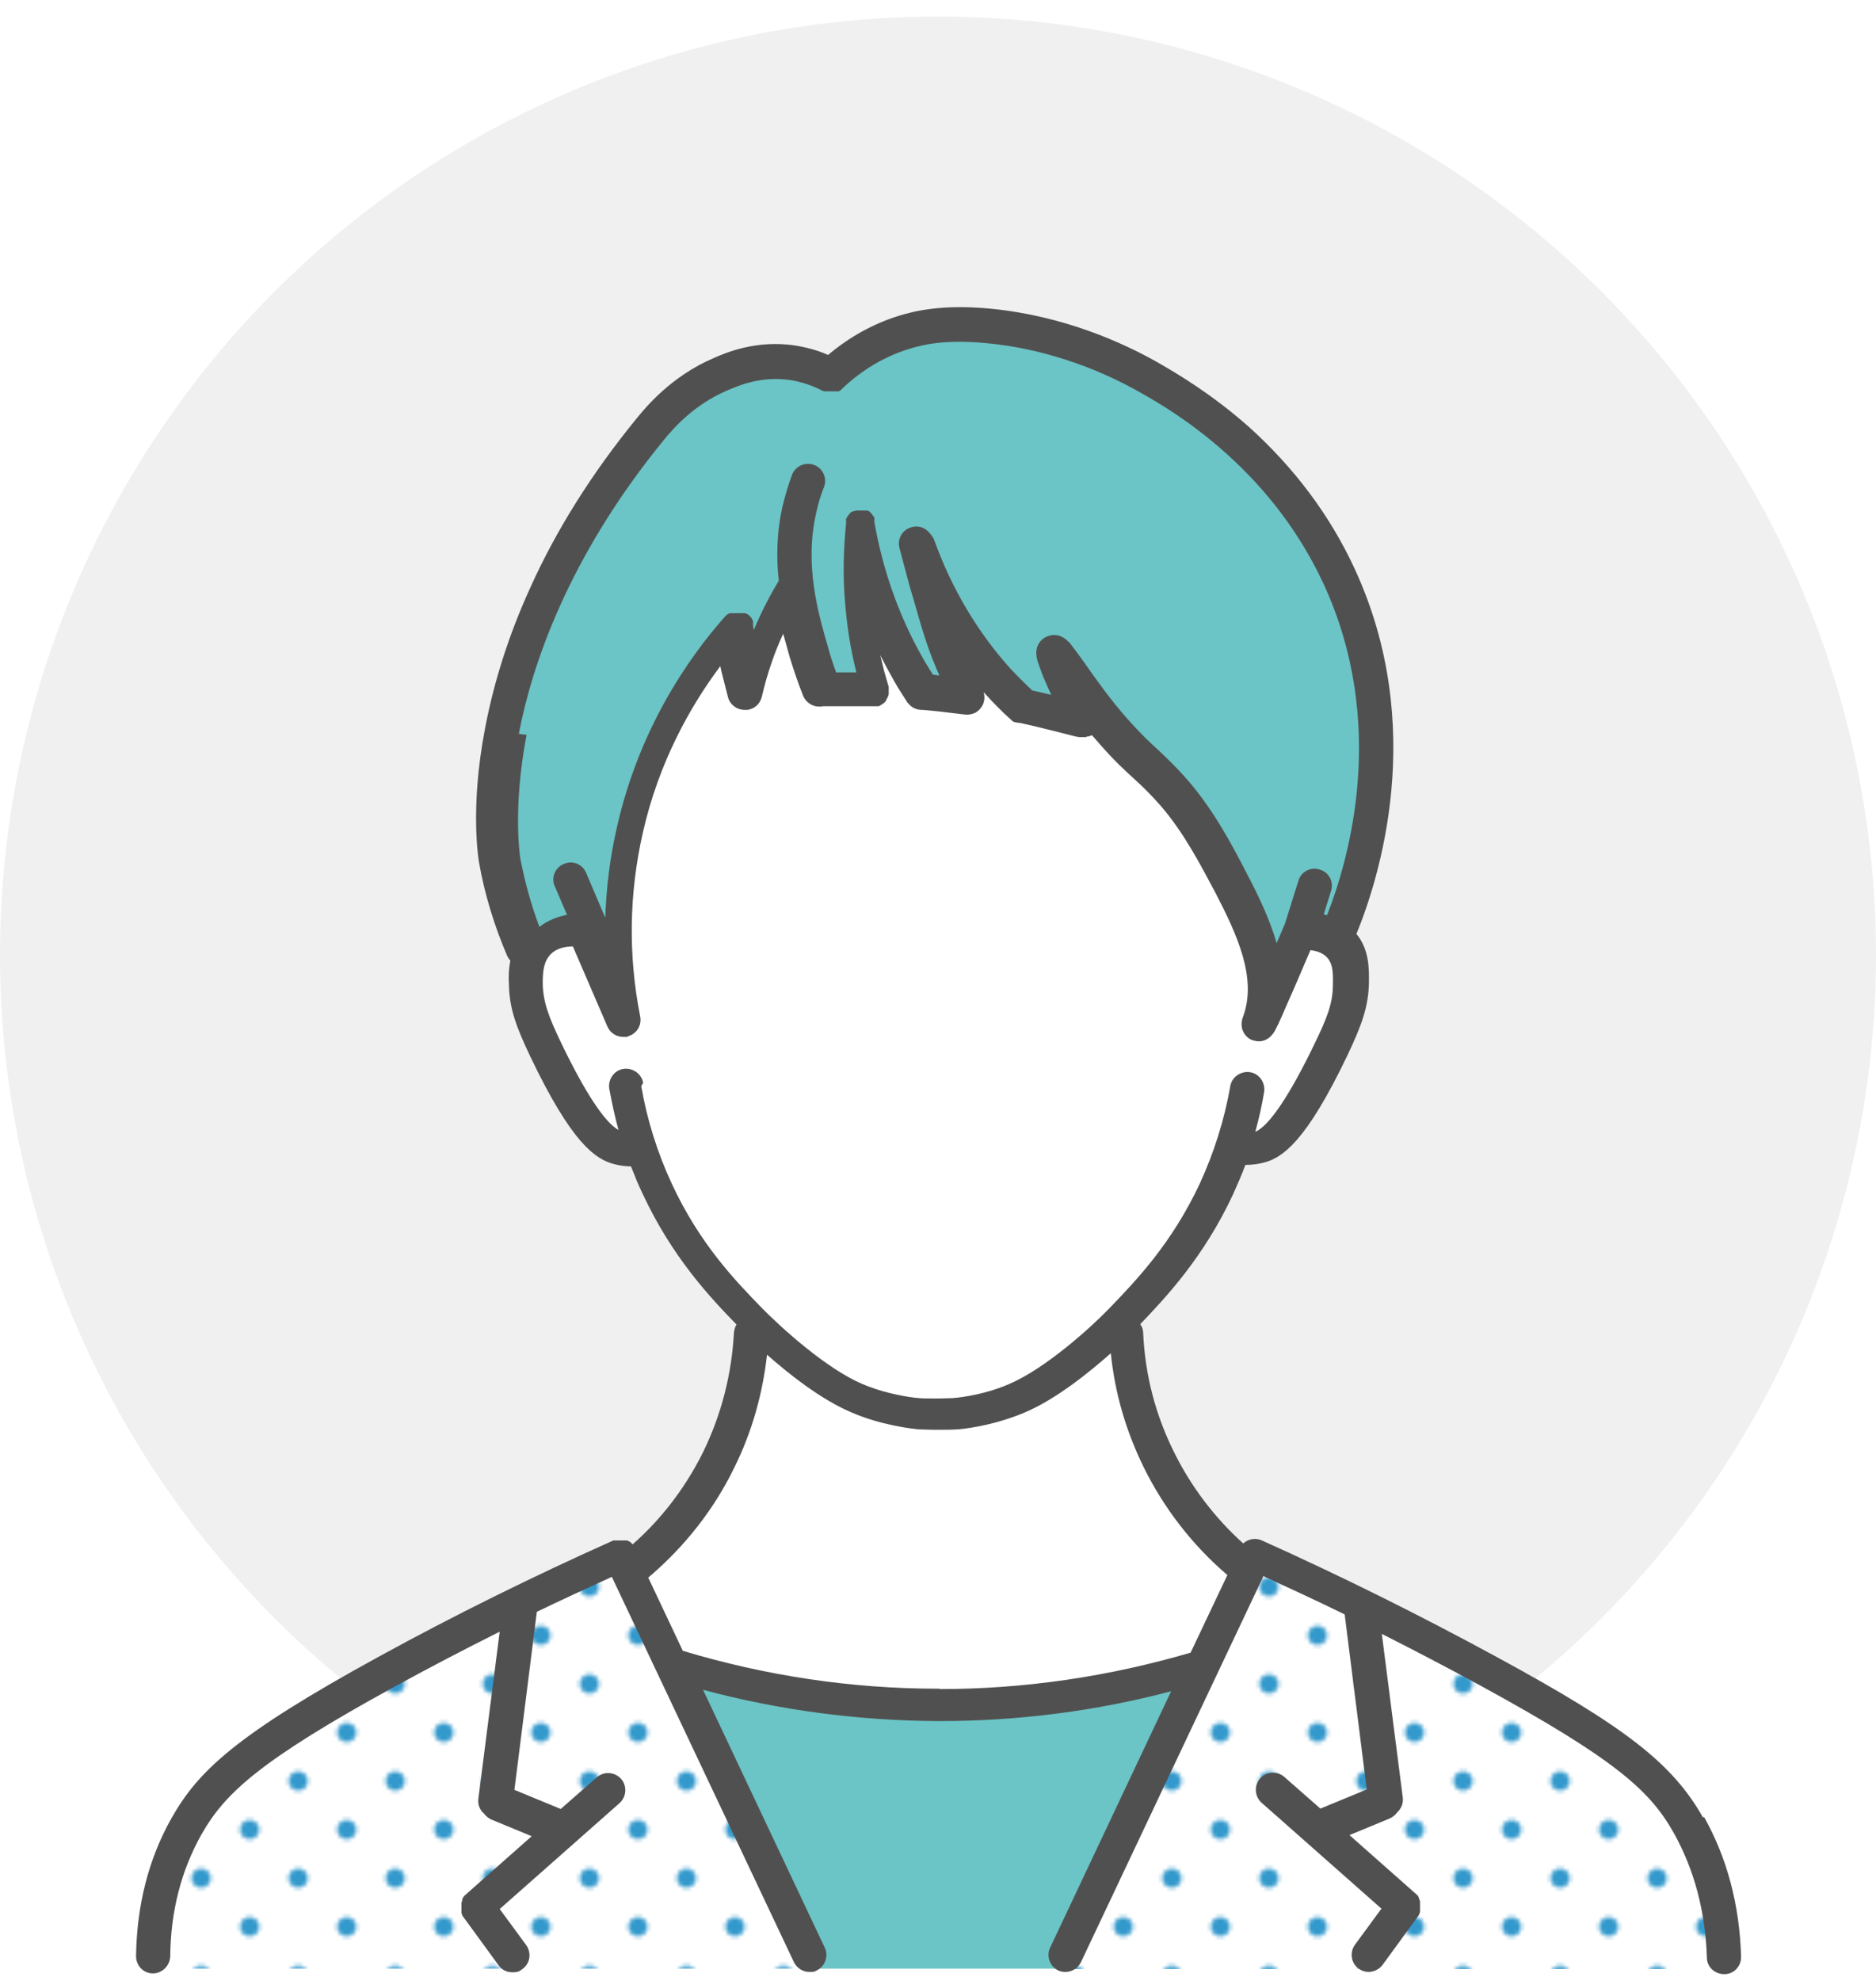 <svg xmlns="http://www.w3.org/2000/svg" xmlns:xlink="http://www.w3.org/1999/xlink" viewBox="0 0 510.2 538.6"><defs><style> .st0 { fill: none; } .st1 { fill: #6bc4c5; } .st2 { fill: #39c; } .st3 { fill: url(#_6_dpi_20_2); } .st4 { fill: #fff; } .st5 { fill: #f0f0f0; } .st6 { fill: #515050; } </style><pattern id="_6_dpi_20_2" data-name="6 dpi 20% 2" x="0" y="0" width="48" height="48" patternTransform="translate(741.1 1381.8) scale(1.1)" patternUnits="userSpaceOnUse" viewBox="0 0 48 48"><g><rect class="st0" x="0" width="48" height="48"></rect><g><path class="st2" d="M24,50.4c1.3,0,2.4-1.1,2.4-2.4s-1.1-2.4-2.4-2.4-2.4,1.1-2.4,2.4,1.1,2.4,2.4,2.4Z"></path><path class="st2" d="M48,50.4c1.3,0,2.4-1.1,2.4-2.4s-1.1-2.4-2.4-2.4-2.4,1.1-2.4,2.4,1.1,2.4,2.4,2.4Z"></path><path class="st2" d="M24,26.4c1.3,0,2.4-1.1,2.4-2.4s-1.1-2.4-2.4-2.4-2.4,1.1-2.4,2.4,1.1,2.4,2.4,2.4Z"></path><path class="st2" d="M48,26.4c1.3,0,2.4-1.1,2.4-2.4s-1.1-2.4-2.4-2.4-2.4,1.1-2.4,2.4,1.1,2.4,2.4,2.4Z"></path><path class="st2" d="M36,38.4c1.3,0,2.4-1.1,2.4-2.4s-1.1-2.4-2.4-2.4-2.4,1.1-2.4,2.4,1.1,2.4,2.4,2.4Z"></path><path class="st2" d="M12,38.4c1.3,0,2.4-1.1,2.4-2.4s-1.1-2.4-2.4-2.4-2.4,1.1-2.4,2.4,1.1,2.4,2.4,2.4Z"></path><path class="st2" d="M36,14.4c1.3,0,2.4-1.1,2.4-2.4s-1.1-2.4-2.4-2.4-2.4,1.1-2.4,2.4,1.1,2.4,2.4,2.4Z"></path><path class="st2" d="M12,14.4c1.3,0,2.4-1.1,2.4-2.4s-1.1-2.4-2.4-2.4-2.4,1.1-2.4,2.4,1.1,2.4,2.4,2.4Z"></path></g><g><path class="st2" d="M0,50.4c1.3,0,2.4-1.1,2.4-2.4s-1.1-2.4-2.4-2.4-2.4,1.1-2.4,2.4,1.1,2.4,2.4,2.4Z"></path><path class="st2" d="M0,26.4c1.3,0,2.4-1.1,2.4-2.4s-1.1-2.4-2.4-2.4-2.4,1.1-2.4,2.4,1.1,2.4,2.4,2.4Z"></path></g><g><path class="st2" d="M24,2.4c1.3,0,2.4-1.1,2.4-2.4s-1.1-2.4-2.4-2.4-2.4,1.1-2.4,2.4,1.1,2.4,2.4,2.4Z"></path><path class="st2" d="M48,2.4c1.3,0,2.4-1.1,2.4-2.4s-1.1-2.4-2.4-2.4-2.4,1.1-2.4,2.4,1.1,2.4,2.4,2.4Z"></path></g><path class="st2" d="M0,2.4c1.3,0,2.4-1.1,2.4-2.4S1.3-2.4,0-2.4-2.4-1.3-2.4,0-1.3,2.4,0,2.4Z"></path></g></pattern></defs><g id="_&#x30EC;&#x30A4;&#x30E4;&#x30FC;_1"><circle class="st5" cx="255.1" cy="259.6" r="255.1"></circle></g><g id="_&#x5DE6;&#x4E0A;" data-name="&#x5DE6;&#x4E0A;"><g><path class="st1" d="M142.1,258.1c-11.9-24.6-10-53.2-.3-79.5,13-34.1,43.5-95.9,84.2-76.4,40.9-36.8,110.7,5.2,133.4,45,28.7,48.7,11.4,96.9-11.8,142.1-63-.9-126-1.7-189-2.6l-16.5-28.6Z"></path><path class="st4" d="M159,252.8c-15.5-2.3-18.7,12.1-13.9,24.5,4.3,8.4,14.4,39.1,29.9,35.1,36.7,93.9,124.9,92.8,160.8-.8,15.1,3.1,21.4-17.4,27.1-27.6,6.2-10.4,9.6-32.8-8.8-31.2-3.7,8.2-7.4,16.5-11,24.7,5.6-12.4-5.7-34.4-10.3-42.5-12.2-24.3-32.2-36-45.9-57.7,1.6,7.6,4.8,10.8,7.6,18.5-6-1.6-11.4-2.8-15.7-3.8-13.3-11.1-24.7-30.6-29.4-44.5,2.3,12.5,8.2,30.2,14.1,41.8-4.3-.6-8.4-1-12.1-1.3-7.3-9.7-16.3-31.2-17.9-45.2-2,11.5,0,33.4,4.1,44.6-4.9,0-9.9.1-14.8.2-3.2-8.5-6.3-20-7.7-28.8-4.7,7.5-9.9,19.4-12.1,29.7-2-5.7-3.5-12.5-4.1-17.9-22.5,21.2-37.6,77.8-29,106.9-3.6-8.2-7.2-16.4-10.7-24.6Z"></path><path class="st4" d="M204,362.1c-.5,7-.6,7.9-.6,7.9-.5,4.9-1.4,8.5-2.2,11.6-2.8,10.7-7.2,18.6-8.8,21.5-.5.9-4.3,7.4-10.2,14.1-1.6,1.9-3.4,3.9-6.1,6.3-2.2,1.9-5.6,4.7-5.6,4.7,0,0,4.1,8.9,11.6,25.3,17.1,5.3,42.1,11.1,72.7,11.1,30.7,0,55.7-5.6,72.8-10.9,4-8.5,8.1-17.1,12.1-25.6-2.3-2-17.6-15-25.3-31.3-2.5-5.2-5-12.6-6.4-18.7-.4-1.9-1-4.3-1.4-7.4-.5-3.8-.6-8.4-.6-8.4h-101.9Z"></path><path class="st4" d="M201.3,492.4c-11-23.1-22-46.2-33-69.3-20.8,9.7-38.2,18.4-51.6,25.2,0,0-14.5,7.4-34.5,19.6-13.4,8.2-18.3,11.8-23,17.3-8.9,10.2-12.3,20.6-13.9,25.4-2.8,8.8-3.8,17.2-3.8,24.6h179.2c-6.5-14.3-12.9-28.6-19.4-42.8Z"></path><path class="st3" d="M201.3,492.4c-11-23.1-22-46.2-33-69.3-20.8,9.7-38.2,18.4-51.6,25.2,0,0-14.5,7.4-34.5,19.6-13.4,8.2-18.3,11.8-23,17.3-8.9,10.2-12.3,20.6-13.9,25.4-2.8,8.8-3.8,17.2-3.8,24.6h179.2c-6.5-14.3-12.9-28.6-19.4-42.8Z"></path><path class="st4" d="M451.5,485.2c-4.8-5.5-9.6-9.1-23.2-17.3-20.1-12.2-34.7-19.6-34.7-19.6-13.5-6.9-31.1-15.5-51.9-25.2-4.8,10-9.6,20.1-14.4,30.1,0,0,0,0,0,0-12.7,27.4-25.4,54.7-38.1,82.1h180.1c0-7.4-1-15.8-3.8-24.6-1.6-4.9-5.1-15.3-14-25.4Z"></path><path class="st3" d="M451.5,485.2c-4.8-5.5-9.6-9.1-23.2-17.3-20.1-12.2-34.7-19.6-34.7-19.6-13.5-6.9-31.1-15.5-51.9-25.2-4.8,10-9.6,20.1-14.4,30.1,0,0,0,0,0,0-12.7,27.4-25.4,54.7-38.1,82.1h180.1c0-7.4-1-15.8-3.8-24.6-1.6-4.9-5.1-15.3-14-25.4Z"></path><path class="st1" d="M288.1,535.2c13.1-27.4,26.2-54.7,39.3-82.1-16.9,5.1-41.5,10.5-71.4,10.5-30.6,0-55.6-5.8-72.7-11.1,6,13.3,12,26.6,18,39.9,6.8,14.3,13.6,28.6,20.4,42.8h66.4Z"></path><path class="st6" d="M463.2,494.2c-8.3-14.7-20.9-24.6-56.3-43.8-20.6-11.2-42.1-21.9-63.7-31.6-1.8-.8-3.7-.4-5.1.8-7.8-7-14.3-15.6-18.9-25-5-10.1-7.8-20.9-8.3-32.2,0-.9-.3-1.7-.8-2.4,7.1-7.4,17.3-18.3,25.2-35.2,1.2-2.7,2.4-5.4,3.4-8.1,1.7,0,3.3-.2,4.9-.6,5.2-1.3,11.6-5.7,22.8-29.1,3.9-8.2,5.8-13.3,5.9-20,0-3.4.2-8.7-3.4-13.1,6.1-14.9,19.4-56.3-.5-99.3-6.7-14.5-16.4-27.4-28.7-38.5-10.5-9.3-20.1-14.8-24.2-17.2-10.1-5.8-26.4-13.1-46.3-15-12.9-1.2-20.4.6-24.9,2-7,2.2-13.4,5.8-19.1,10.6-2.9-1.3-6-2.1-9.1-2.6-10.4-1.5-18.5,1.9-21.9,3.4-11.8,5-18.8,13.7-21.1,16.5-12,14.7-21.8,30.2-28.9,46-5.8,12.7-9.9,25.6-12.3,38.3-4.2,21.9-1.7,35.9-1.6,36.5,1.5,8.5,4.1,17,7.6,25.2.2.5.6,1,.9,1.4-.5,2.5-.5,4.7-.4,6.2.1,6.8,2,11.8,5.9,20,11.2,23.4,17.6,27.8,22.8,29.1,1.5.4,3,.6,4.5.6,1,2.5,2,5.1,3.2,7.5,8,17.2,18.4,28.2,25.5,35.5-.4.6-.6,1.4-.7,2.2-.6,11.3-3.4,22.2-8.3,32.3-5.6,11.4-13,19.8-19.3,25.3,0,0,0,0,0-.1,0,0-.1-.1-.2-.2,0,0-.1-.1-.2-.2,0,0-.1-.1-.2-.2,0,0-.1,0-.2-.1,0,0-.1,0-.2-.1,0,0-.1,0-.2-.1,0,0-.1,0-.2-.1,0,0-.1,0-.2,0,0,0-.1,0-.2,0,0,0-.1,0-.2,0,0,0-.1,0-.2,0,0,0-.1,0-.2,0,0,0-.2,0-.2,0,0,0-.1,0-.2,0,0,0-.2,0-.2,0,0,0-.1,0-.2,0,0,0-.2,0-.2,0,0,0-.1,0-.2,0,0,0-.2,0-.2,0,0,0-.1,0-.2,0,0,0-.2,0-.2,0,0,0-.1,0-.2,0,0,0-.2,0-.2,0,0,0-.1,0-.2,0,0,0-.2,0-.2,0,0,0-.1,0-.2,0-21.7,9.7-43.2,20.3-63.8,31.6-38.9,21.3-49.1,31.1-56.3,43.8-6.3,11.1-9.5,23.8-9.7,37.6,0,2.6,2,4.7,4.6,4.7,0,0,0,0,0,0,2.5,0,4.6-2.1,4.7-4.6.1-12.3,3-23.4,8.5-33.2,6.3-11.1,15.7-20,52.6-40.2,9.3-5.1,18.9-10.1,28.5-14.9l-5.8,45.4c-.2,1.6.4,3.1,1.5,4,.5.7,1.2,1.3,2.1,1.7l10.9,4.5-18.2,16.1s0,0,0,0c0,0-.2.2-.2.2,0,0,0,0,0,0,0,0-.1.2-.2.3,0,0,0,0,0,0,0,0-.1.2-.2.2,0,0,0,0,0,.1,0,0,0,.1,0,.2,0,0,0,.1-.1.2,0,0,0,0,0,.1,0,.1,0,.2-.1.3,0,0,0,0,0,0,0,.1,0,.3-.1.4,0,0,0,0,0,0,0,.1,0,.2,0,.4,0,0,0,.1,0,.2,0,0,0,.2,0,.2,0,.1,0,.2,0,.3,0,0,0,0,0,.1,0,.1,0,.2,0,.4,0,0,0,0,0,0,0,.1,0,.2,0,.3,0,0,0,0,0,.1,0,0,0,.2,0,.2,0,0,0,.1,0,.2,0,0,0,.1,0,.2,0,0,0,.2.1.3,0,0,0,0,0,.1,0,0,0,.2.1.3,0,0,0,0,0,.1,0,0,.1.2.2.3,0,0,0,0,0,0l9.7,13.3c.9,1.3,2.3,1.9,3.8,1.9s1.9-.3,2.7-.9c2.1-1.5,2.5-4.4,1-6.5l-7.2-9.8,32.6-28.8c1.9-1.7,2.1-4.7.4-6.6-1.7-1.9-4.7-2.1-6.6-.4l-9.8,8.6-12.6-5.2,6.1-48.4c6.8-3.3,13.6-6.4,20.4-9.5l49.5,104.7c.8,1.7,2.5,2.7,4.2,2.7s1.3-.1,2-.4c2.3-1.1,3.3-3.9,2.2-6.2l-33.1-70.1c20.9,5.6,42.4,8.4,64,8.5.1,0,.3,0,.4,0,21.3,0,42.4-2.7,62.9-8.1l-32.9,69.7c-1.1,2.3-.1,5.1,2.2,6.2.6.3,1.3.4,2,.4,1.7,0,3.4-1,4.2-2.7l49.6-104.9c7.4,3.4,14.7,6.8,22.1,10.4l6,47.6-12.6,5.2-9.8-8.6c-1.9-1.7-4.9-1.5-6.6.4-1.7,1.9-1.5,4.9.4,6.6l32.6,28.8-7.2,9.8c-1.5,2.1-1.1,5,1,6.5.8.6,1.8.9,2.7.9,1.4,0,2.9-.7,3.8-1.9l9.7-13.3s0,0,0,0c0,0,.1-.2.2-.3,0,0,0,0,0-.1,0,0,.1-.2.2-.3,0,0,0,0,0-.1,0,0,0-.2.1-.3,0,0,0-.1,0-.2,0,0,0-.1,0-.2,0,0,0-.2,0-.2,0,0,0,0,0-.1,0-.1,0-.2,0-.3,0,0,0,0,0,0,0-.1,0-.2,0-.4,0,0,0,0,0-.1,0-.1,0-.2,0-.3,0,0,0-.2,0-.3,0,0,0-.1,0-.2,0-.1,0-.3,0-.4,0,0,0,0,0,0,0-.1,0-.3-.1-.4,0,0,0,0,0,0,0-.1,0-.2-.1-.3,0,0,0,0,0,0,0,0,0-.2-.1-.2,0,0,0-.1,0-.2,0,0,0-.1-.1-.2,0,0,0-.1-.1-.2,0,0,0,0,0-.1,0,0-.1-.2-.2-.2,0,0,0,0-.1-.1,0,0-.2-.2-.2-.2,0,0,0,0,0,0l-18.2-16.1,10.9-4.5c.9-.4,1.6-1,2.1-1.7,1.1-1,1.7-2.5,1.5-4l-5.7-44.5c9.1,4.6,18.1,9.3,26.9,14.1,37,20.2,46.2,28.7,52.6,40.2,5.5,9.9,8.5,21.2,8.9,33.7,0,2.5,2.1,4.5,4.7,4.5s0,0,.1,0c2.6,0,4.6-2.2,4.5-4.8-.4-14-3.8-26.8-10.1-38ZM141.1,199.5c3.6-18.8,13.4-47.9,39.2-79.6,3.4-4.2,8.9-10.1,17.6-13.8,3-1.3,9.1-3.9,16.9-2.8,3.1.5,6.2,1.5,9,3,0,0,0,0,.1,0,0,0,.2,0,.3.1,0,0,.1,0,.2,0,0,0,.2,0,.2,0,0,0,.2,0,.2,0,0,0,.1,0,.2,0,0,0,.2,0,.3,0,0,0,.1,0,.2,0,0,0,.2,0,.3,0,0,0,.1,0,.2,0,0,0,.2,0,.3,0,0,0,.1,0,.2,0,0,0,.2,0,.2,0,0,0,.1,0,.2,0,0,0,.1,0,.2,0,0,0,.2,0,.2,0,0,0,.1,0,.2,0,0,0,.2,0,.3,0,0,0,.1,0,.2,0,0,0,.2,0,.2-.1,0,0,.1,0,.2-.1,0,0,.1,0,.2-.1,0,0,.1,0,.2-.2,0,0,0,0,.1-.1,0,0,.2-.1.2-.2,0,0,0,0,0,0,5.3-5,11.3-8.6,18-10.7,3.8-1.2,10-2.7,21.2-1.6,14.3,1.3,29.4,6.2,42.5,13.8,3.9,2.2,12.9,7.4,22.6,16.1,11.4,10.2,20.3,22.1,26.5,35.4,17.7,38.2,6.9,75.3,1,90.2-.3,0-.6-.2-.9-.2l2-6.4c.8-2.5-.6-5.1-3.1-5.8-2.5-.8-5.1.6-5.8,3.1l-3.6,11.5s0,0,0,0c0,0,0,0,0,0-.8,2-1.6,3.7-2.3,5.4-1.9-6.5-4.9-12.8-8-18.7-4-7.8-9.1-17.4-16.1-25.5-3.4-3.9-5.7-6-8-8.2-2.3-2.1-4.7-4.3-8.6-8.7-4.6-5.2-8.7-11-11.7-15.3-1.3-1.8-2.3-3.2-3.1-4.2-.5-.7-.9-1.2-1.3-1.5-2.1-2.1-4.4-1.9-6-1.1-.8.4-3.4,2.1-2.3,6.2.2.8.6,1.9,1.2,3.5.6,1.6,1.5,3.6,2.6,6-1.7-.4-3.4-.8-5.2-1.2-2-1.9-3.9-3.8-5.8-5.8-9-10-16-21.7-20.8-35-.3-.8-.8-1.4-1.3-2-1.1-1.4-2.9-2.1-4.8-1.6-2.5.6-4,3.1-3.4,5.6.7,2.7,1.5,5.7,2.5,9.4.4,1.5.8,2.8,1.2,4.1,2.3,8.1,3.7,13,6.1,18.7.3.8.7,1.7,1.1,2.5-.6,0-1.2-.1-1.8-.2-.7-1.1-1.4-2.3-2.1-3.4-6.7-11.5-11.4-24.3-13.8-38.1,0,0,0,0,0,0,0-.1,0-.2,0-.3,0,0,0,0,0-.1,0,0,0-.2,0-.3,0,0,0-.1,0-.2,0,0,0-.1,0-.2,0,0,0-.2-.1-.2,0,0,0,0,0,0,0-.1-.1-.2-.2-.3,0,0,0,0,0,0-.2-.2-.3-.5-.5-.7,0,0,0,0,0,0,0,0-.2-.1-.2-.2,0,0-.1-.1-.2-.2,0,0,0,0-.1-.1,0,0-.2-.1-.3-.2,0,0,0,0-.1,0,0,0-.2,0-.2-.1,0,0-.1,0-.2,0,0,0-.1,0-.2,0,0,0-.2,0-.3,0,0,0,0,0-.1,0-.1,0-.2,0-.3,0,0,0,0,0,0,0-.1,0-.2,0-.4,0,0,0,0,0,0,0,0,0,0,0-.1,0-.1,0-.2,0-.3,0,0,0-.2,0-.2,0,0,0-.1,0-.2,0-.1,0-.2,0-.3,0,0,0,0,0,0,0,0,0,0,0,0,0-.1,0-.2,0-.4,0,0,0,0,0,0,0-.1,0-.2,0-.3.1,0,0,0,0-.1,0,0,0-.2,0-.3.1,0,0-.1,0-.2,0,0,0-.1,0-.2.1,0,0-.1,0-.2.1,0,0,0,0-.1,0,0,0-.2.1-.2.2,0,0,0,0-.1.1,0,0-.1.1-.2.2,0,0-.2.2-.2.3,0,0,0,0,0,0-.2.2-.4.5-.5.7,0,0,0,0,0,0,0,.1-.1.2-.2.3,0,0,0,0,0,0,0,0,0,.2,0,.2,0,0,0,.1,0,.2,0,0,0,.1,0,.2,0,0,0,.2,0,.3,0,0,0,0,0,.1,0,.1,0,.2,0,.3,0,0,0,0,0,0-.7,7-.9,14.1-.3,21.2.5,6.5,1.5,13,3.1,19.3h-5.5c-.8-2.2-1.6-4.5-2.2-6.8-2.7-9.4-6.5-22.3-3.2-36.7.5-2.3,1.2-4.7,2.1-6.9.9-2.4-.3-5.1-2.7-6-2.4-.9-5.1.3-6,2.7-1,2.7-1.8,5.4-2.5,8.2-1.7,7.3-1.8,14.3-1.1,20.6-2.6,4.3-4.9,8.8-6.8,13.4,0-.4-.2-.9-.2-1.3,0,0,0,0,0,0,0,0,0,0,0,0,0,0,0,0,0,0,0-.1,0-.3,0-.4,0,0,0-.1,0-.2,0,0,0-.2,0-.3,0,0,0-.1,0-.2,0,0,0-.2-.1-.2,0,0,0-.1-.1-.2,0,0,0-.1-.1-.2,0,0,0-.1-.1-.2,0,0,0-.1-.1-.2,0,0-.1-.1-.2-.2,0,0,0,0-.1-.1,0,0-.2-.2-.3-.3,0,0,0,0,0,0,0,0,0,0,0,0-.1-.1-.2-.2-.4-.3,0,0-.1,0-.2-.1,0,0-.1,0-.2-.1,0,0-.2,0-.2-.1,0,0-.1,0-.2,0,0,0-.2,0-.2,0,0,0-.1,0-.2,0,0,0-.1,0-.2,0,0,0-.2,0-.2,0,0,0-.1,0-.2,0,0,0-.2,0-.3,0,0,0,0,0-.1,0-.1,0-.2,0-.3,0,0,0-.1,0-.2,0,0,0-.2,0-.3,0-.2,0-.3,0-.5,0,0,0,0,0,0,0,0,0,0,0,0,0-.1,0-.3,0-.4,0,0,0-.1,0-.2,0,0,0-.2,0-.3,0,0,0-.1,0-.2,0,0,0-.1,0-.2,0,0,0-.1,0-.2.1,0,0-.1,0-.2.1,0,0-.1,0-.2.1,0,0-.1,0-.2.1,0,0-.1.1-.2.2,0,0,0,0-.1.1,0,0-.2.2-.3.3,0,0,0,0,0,0,0,0,0,0,0,0,0,0,0,0,0,0-10.1,11.4-23.3,30.6-29.3,57.1-1.9,8.2-2.9,16.4-3.2,24.7l-5.2-12.2c-1-2.4-3.8-3.5-6.1-2.4-2.4,1-3.5,3.8-2.4,6.1l3.3,7.7c-2.4.5-5.1,1.4-7.5,3.3-2.3-6.1-4-12.4-5.2-18.6,0-.1-2.2-13.2,1.7-33.6ZM174.9,294.4c-.4-2.5-2.9-4.2-5.4-3.8-2.5.4-4.2,2.9-3.8,5.4.7,3.8,1.5,7.5,2.5,11.2-3.8-2.1-9.2-10.4-15.6-23.7-3.4-7.1-4.9-11.1-5-16.1,0-3.5.3-6,2.1-7.9,1.8-1.9,4.5-2.2,6.1-2.2l9.4,21.8c.8,1.8,2.5,2.8,4.3,2.8s.9,0,1.4-.2c2.3-.7,3.7-3,3.2-5.4-3.3-16.7-3-33.4.7-49.8,4.4-19.5,13.1-34.7,21.1-45.4.1.5.2.9.3,1.4.6,2.4,1.2,4.8,1.8,7.1.6,2.1,2.5,3.4,4.5,3.4s.6,0,.8,0c1.9-.3,3.4-1.6,3.9-3.6.7-3.1,1.6-6.2,2.6-9.1.9-2.7,2-5.4,3.2-8,.6,2.2,1.2,4.2,1.7,6.1,1.1,3.6,2.3,7.2,3.7,10.7.7,1.8,2.5,3,4.3,3s.7,0,1-.1h13.8c0,0,0,0,0,0,.2,0,.3,0,.5,0,0,0,0,0,.1,0,.1,0,.2,0,.3,0,0,0,0,0,.1,0,.1,0,.2,0,.4,0,0,0,0,0,0,0,.1,0,.3,0,.4-.2,0,0,0,0,0,0,.1,0,.2-.1.4-.2,0,0,0,0,0,0,0,0,0,0,0,0,.5-.3.9-.6,1.2-1,0,0,0,0,0,0,0,0,0-.1.1-.2,0,0,0-.1.1-.2,0,0,0,0,0-.1,0,0,.1-.2.2-.3,0,0,0,0,0,0,.2-.4.3-.7.4-1.1,0,0,0,0,0-.1,0,0,0,0,0,0,0-.1,0-.3,0-.4,0,0,0,0,0,0,0-.2,0-.3,0-.5,0,0,0,0,0,0,0,0,0,0,0,0,0-.1,0-.3,0-.4,0,0,0-.2,0-.2,0,0,0-.1,0-.2,0-.2,0-.3-.1-.5-.5-1.8-1.1-3.6-1.5-5.4-.2-1-.5-1.9-.7-2.9,1.2,2.4,2.5,4.8,3.8,7.1,1.1,2,2.4,3.9,3.6,5.8,0,0,0,0,0,0,0,0,.1.2.2.2.9,1.2,2.3,1.8,3.7,1.8s.1,0,.2,0c2.3.2,4.6.4,6.8.7,1.4.2,2.8.3,4.2.5.4,0,.7.1,1.1.1.7,0,1.5-.2,2.2-.5,2-1.1,3-3.4,2.3-5.6,0,0,.2.2.3.3,2.3,2.5,4.7,5,7.3,7.3,0,0,0,0,0,0,0,0,.1.1.2.2,0,0,0,0,.1.1,0,0,.1,0,.2.1,0,0,.1,0,.2.1,0,0,.1,0,.2,0,0,0,.1,0,.2.1,0,0,.1,0,.2,0,0,0,.2,0,.3.1,0,0,.1,0,.2,0,0,0,.2,0,.3,0,0,0,0,0,0,0,2.8.6,5.7,1.3,8.5,2,2.4.6,4.7,1.2,7.1,1.8,0,0,0,0,0,0,.2,0,.4,0,.5.1,0,0,.1,0,.2,0,.1,0,.3,0,.4,0,0,0,0,0,0,0s0,0,.1,0c0,0,.1,0,.2,0,0,0,.2,0,.3,0,0,0,.1,0,.2,0,.1,0,.2,0,.3,0,0,0,0,0,.1,0,.1,0,.3,0,.4-.1,0,0,0,0,0,0,.1,0,.2,0,.3-.1,0,0,0,0,0,0,0,0,0,0,.1,0,0,0,.1,0,.2,0,0,0,.1,0,.2-.1,0,0,0,0,.1,0,0,0,.1,0,.2-.1,0,0,0,0,.1,0,0,0,.1,0,.2-.1,0,0,0,0,.1,0,0,0,0,0,0,0,.7.8,1.4,1.6,2.1,2.4,4.2,4.8,6.9,7.2,9.3,9.4,2.3,2.1,4.2,3.9,7.3,7.4,6.3,7.3,10.8,16,14.9,23.7,5.9,11.4,11.4,23.3,7.4,33.8-.9,2.5.1,5.2,2.6,6.2.2,0,.9.3,1.8.3,1.3,0,3.1-.6,4.4-3,.2-.4.5-1,.9-1.8.6-1.3,1.5-3.3,2.6-5.9,1.6-3.5,3.6-8.3,6.1-14.1,1.4.2,3,.6,4.2,1.7,1.9,1.7,2,4.4,1.9,7.7,0,5.1-1.6,9.1-5,16.1-6.7,13.9-12.3,22.3-16.1,23.9,1-3.6,1.8-7.2,2.4-10.8.4-2.5-1.3-5-3.8-5.4-2.5-.4-5,1.3-5.4,3.8-1.6,9.1-4.4,18-8.3,26.5-7.7,16.4-17.4,26.4-24.5,33.8-5.1,5.3-17.5,16.5-27.4,20.7-7.6,3.3-15.2,3.8-15.3,3.8-1.1,0-2.3.1-3.4.1h-2.4c-1.1,0-2.3,0-3.4-.1-.2,0-7.7-.6-15.3-3.8-9.9-4.2-22.2-15.4-27.4-20.7-7.1-7.3-16.9-17.4-24.5-33.8-3.9-8.4-6.7-17.3-8.3-26.5ZM255.5,459.1c-.1,0-.3,0-.4,0-23.5,0-46.8-3.5-69.4-10.3l-9.4-19.9c7.3-6.2,16.6-15.9,23.4-29.9,4.8-9.7,7.7-20,8.9-30.7,6,5.3,14.7,12.2,23,15.7,8.1,3.5,16.3,4.4,18.3,4.6h0c1.2,0,2.5.1,3.7.1s.2,0,.4,0h2.3c1.4,0,2.7,0,4.1-.1.4,0,9.1-.7,18.3-4.6,8.5-3.6,17.4-10.8,23.4-16.1,1.1,10.8,4.1,21.1,8.9,30.9,5.5,11.2,13.3,21.3,22.8,29.4l-10,21.1c-22.2,6.5-45.1,9.9-68.2,9.9Z"></path></g></g></svg>